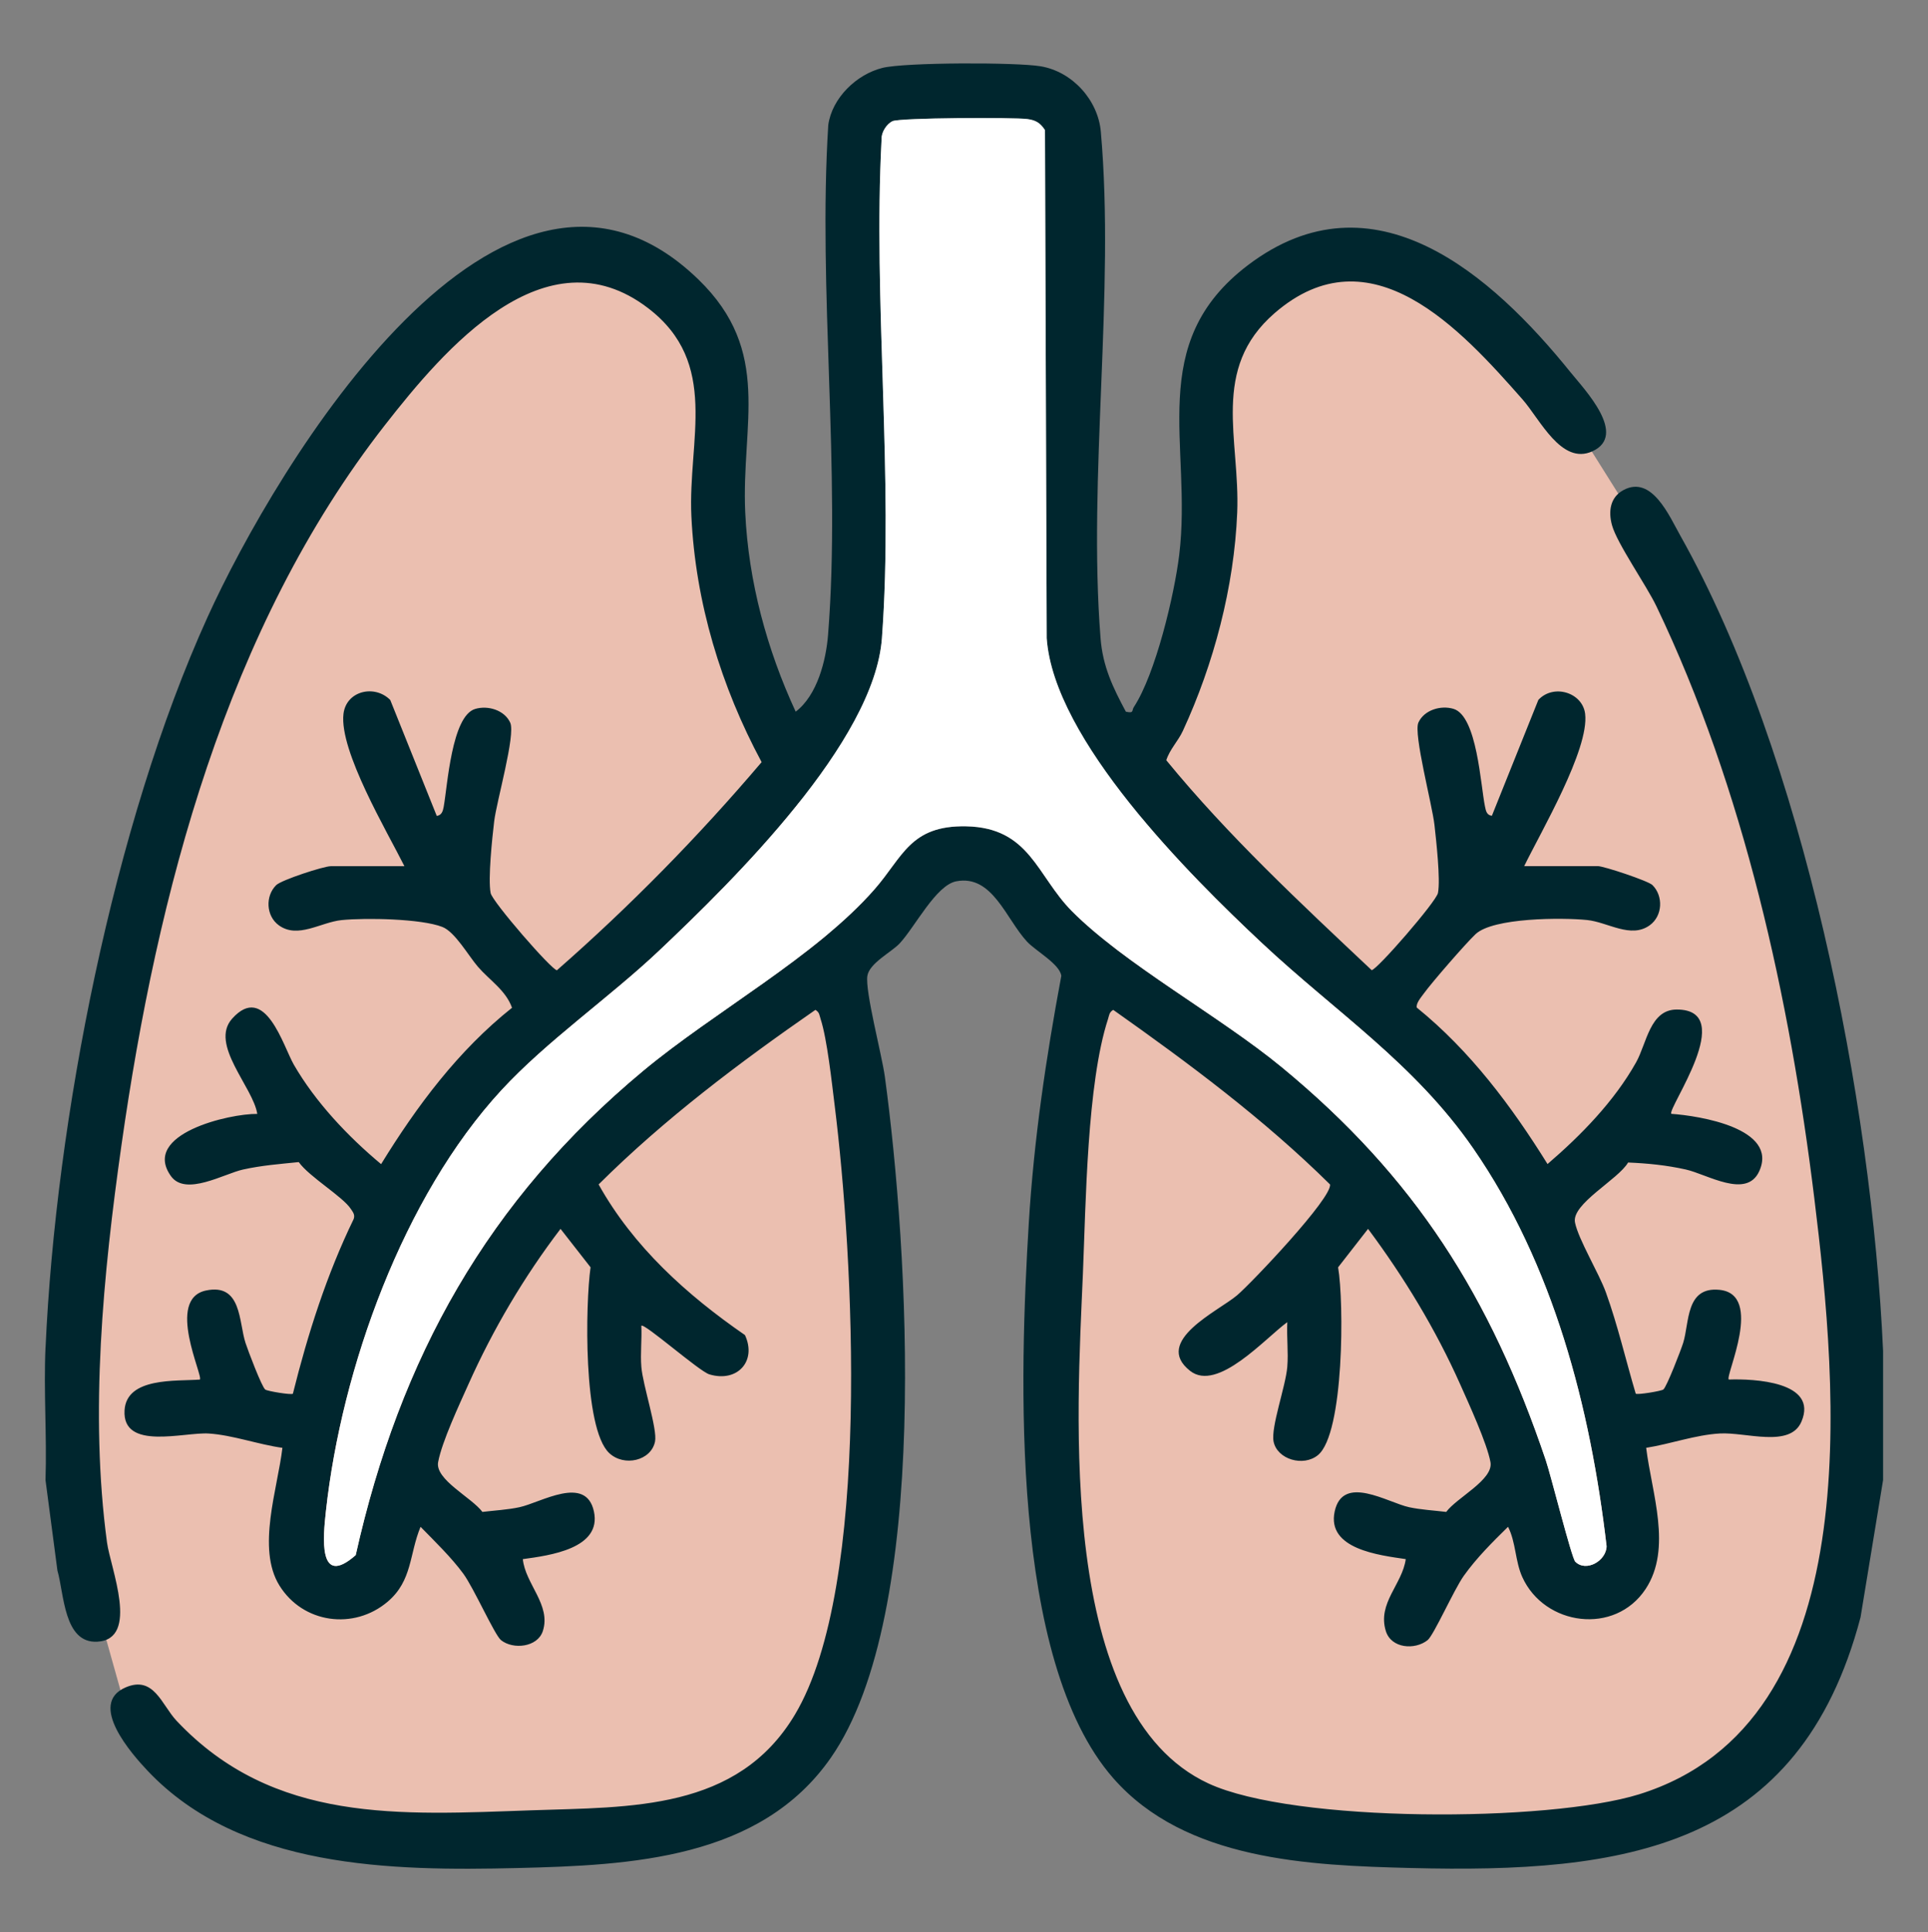 <?xml version="1.0" encoding="UTF-8"?>
<svg id="Layer_1" data-name="Layer 1" xmlns="http://www.w3.org/2000/svg" viewBox="0 0 1016.67 1018.73">
  <rect x="0" y="0" width="1016.67" height="1018.73" fill="#808080" stroke="none"/>
  <defs>
    <style>
      .cls-1 {
        fill: #ebbfb0;
      }

      .cls-2 {
        fill: #fff;
      }

      .cls-3 {
        fill: #00262e;
      }
    </style>
  </defs>
  <polygon class="cls-1" points="415.11 393.57 389.17 323.74 375.2 238.94 375.2 183.99 355.25 155.14 307.36 139.93 273.45 148.93 212.59 191.44 115.82 337.71 61.95 524.26 39 720.79 50.98 846.49 66.94 903.36 114.82 947.25 192.64 965.21 292.4 965.21 380.19 951.24 420.1 917.33 455.01 836.52 455.01 623.03 440.05 509.36 415.11 393.57"/>
  <path class="cls-1" d="M619.62,364.64l-43.9,170.08-22.95,208.02,22.95,160.62,65.84,55.87,166.6,5.99s94.77-16.96,96.77-19.95l46.89-56.86,24.94-105.22-12.97-163.14-17.96-137.67-62.85-171.59-24.94-43.01-36.91-58.75-78.81-69.08h-62.85l-38.91,29.18-4.99,98.65-15.96,96.88Z"/>
  <g>
    <path class="cls-3" d="M24.03,710.34c5.37-119.64,35.71-275.51,85.43-384.98,35.76-78.73,154.82-278.76,258.8-178.02,39.29,38.06,22.54,76.14,24.72,122.93,1.69,36.37,11.43,72.2,26.6,104.99,11.37-8.63,16-26.98,17.08-40.63,6.84-86.34-5.4-181.46.1-268.72,1.96-14.2,14.83-26.69,28.57-30.11,11.86-2.95,70.53-3.01,83.41-.85,16.75,2.81,30.28,17.8,31.75,34.5,7.51,85.07-6.88,181.49-.15,267.08,1.17,14.91,6.48,25.91,13.35,38.73,4.42,1,3.02-.64,4.2-2.43,11.45-17.45,21.35-59.1,23.92-80.14,7.08-58.04-18.33-111.56,36.35-152.95,66.25-50.14,128.69,5.28,170.11,56.68,7.22,8.95,30.28,32.97,11.38,41.56-16.32,7.42-27.54-16.87-36.85-27.44-32.39-36.73-79.94-89.36-130.65-45.45-34.02,29.46-18.18,66.53-19.75,105.19-1.59,39.1-12.34,79.84-28.69,115.17-2.47,5.33-6.89,9.7-8.71,15.41,32.72,39.94,70.74,75.3,108.3,110.68,2.69,0,34.08-36.11,34.97-40.71,1.37-7.11-.93-27.6-1.86-35.92-1.19-10.64-11.16-48.01-8.46-53.92,3-6.59,11.74-9.25,18.5-7.22,12.49,3.76,14.3,40.44,16.62,51.52.47,2.27.87,4.51,3.62,4.87l24.52-61.12c7.98-8.6,23.29-3.94,24.66,7.36,2.26,18.75-23.5,62.5-32.13,80.28h38.8c3.11,0,26.56,7.77,28.81,9.99,5.8,5.72,5.45,16.25-1.41,21.2-10.01,7.22-22.07-1.66-33.1-2.77-13.02-1.31-49.45-1.29-58.75,7.46-5.13,4.83-23.15,25.55-27.32,31.35-1.35,1.87-4.21,5.14-3.67,7.37,28.12,22.76,49.95,51.97,68.94,82.5,17.66-15.16,35.2-33.11,46.69-53.6,5.63-10.04,7.3-27.86,21.44-27.87,32.71-.02-5.34,52.64-2.84,55,14.79,1.02,56.61,7.65,46.33,30.28-6.7,14.76-27.43,1.57-38.74-.94-10.2-2.27-20.01-3.24-30.4-3.68-5.15,8.95-29.95,21.81-28,31.62,1.78,8.93,12.62,26.69,16.3,36.89,6.29,17.44,10.45,35.65,15.73,53.38.99.71,13.37-1.35,14.55-2.19,1.73-1.25,9.29-20.82,10.46-24.57,3.36-10.72,1.22-29.77,19.13-27.99,23.67,2.34,2.91,45.4,4.92,47.3,13.18-.46,47.36,1.06,38.31,22.22-5.98,13.99-29.25,5.43-43.03,6.22-12.93.74-26.11,5.56-38.83,7.56,2.88,23.75,13.86,53-.3,74.45-16.22,24.55-53.36,19.39-65.01-6.28-3.81-8.4-3.35-18.32-7.53-26.53-8.25,8.1-16.62,16.42-23.35,25.87-5.21,7.32-15.81,31.31-19.09,33.91-6.72,5.32-19.16,4.38-22-4.79-4.57-14.74,8.7-24.64,10.5-37.95-13.93-2.05-41.78-5.25-37.48-25.13s28-4.65,39.27-2.23c6.17,1.32,13.22,1.71,19.54,2.48,5.63-7.61,25.03-16.98,23.34-26.25-1.8-9.91-11.46-30.92-15.96-41.02-12.94-29.03-29.63-56.52-48.59-81.98l-15.8,20.28c3.15,18.05,3.21,87.65-10.62,99.01-7.71,6.33-21.52,2.26-23.4-7.14-1.51-7.52,6.36-29.1,7.22-39.33.65-7.77-.38-15.85.01-23.63-11.48,8.3-36.73,37.08-51.23,25.7-19.97-15.67,15.12-31.65,24.77-39.88,7.77-6.63,50.21-51.36,48.99-58.44-34.86-34.44-74.35-63.81-114.31-92.04-2.18,1.25-2.1,2.83-2.74,4.78-11.11,34.01-11.71,97.51-13.26,134.4-3.08,73.23-13.92,231.53,66.19,268.71,45,20.89,179.35,20.57,227.09,5.73,121.8-37.86,104.64-214.36,92.44-314.01-12.95-105.76-37.22-216.19-83.27-312.37-5.4-11.27-20.8-33.15-23.45-42.81-2.01-7.3-1.02-14.82,6.2-18.6,14.88-7.78,24.01,13.76,29.87,24.18,65.08,115.73,100.94,298.09,106.88,429.78v68.15l-11.89,72.35c-32.34,122.57-125.13,135.02-237.05,132.19-53.73-1.36-118.98-3.95-157.02-47.38-54.68-62.43-49.33-213.35-44.53-292.59,2.66-43.81,9.1-87.4,17.16-130.45-.83-6.25-13.51-13.12-18.07-18.03-11.14-12-18.24-35.49-37.34-31.82-10.71,2.06-21.64,23.9-29.81,32.72-4.23,4.57-15.99,10.39-17.06,17.15-1.27,8.06,7.67,41.71,9.23,53.17,12.3,90.5,24.5,282.95-28.47,359.07-37.21,53.48-105.54,56.73-165.16,58.17-66.4,1.6-146.18.4-195.03-51.17-8.5-8.97-31.77-35.33-11.8-44.03,15.01-6.54,19.09,9.18,26.94,17.53,51.12,54.35,118,49.63,187.3,47.23,52.12-1.81,108.46.34,138.8-50.46,40.54-67.89,30.81-242.16,20.95-321.22-1.5-12.01-3.95-34.96-7.42-45.59-.64-1.95-.56-3.53-2.74-4.78-40.21,27.9-79.56,57.48-114.31,92.04,18.3,32.85,46.54,58.3,77.18,79.44,6.36,13.79-4.11,25.16-18.8,20.7-5.43-1.65-34.43-27.3-35.86-25.62.35,7.18-.57,14.55.02,21.73.79,9.67,8.55,32.78,7.21,39.33-2.07,10.16-16.36,13.44-24.19,6.04-13.82-13.05-12.52-78.86-9.81-97.93l-15.83-20.26c-19.23,25.22-35.62,52.98-48.59,81.98-4.77,10.67-13.98,30.28-15.96,41.01-1.71,9.25,17.73,18.67,23.34,26.26,6.32-.76,13.37-1.15,19.54-2.48,11.27-2.42,35.06-17.28,39.27,2.23,4.24,19.65-23.5,23.23-37.48,25.14,1.25,13.03,15.05,24.19,10.53,37.96-2.78,8.49-15.58,9.9-22.03,4.77-3.35-2.66-14.32-27.44-19.87-35.02-6.31-8.61-15.07-17.08-22.57-24.75-5.99,14.42-4.26,28.36-17.31,39.46-17.78,15.13-44.69,11.55-57.13-8.54-12.1-19.56-.91-51.04,1.6-72.56-12.59-1.73-26.2-6.73-38.83-7.55-12.99-.84-45.63,9.21-44.42-12.19,1-17.64,27.3-15.31,39.71-16.25,1.98-1.71-18.18-42.51,3.29-46.98,18.84-3.93,17.19,16.61,20.79,27.65,1.26,3.86,8.58,23.27,10.43,24.6,1.18.85,13.56,2.9,14.55,2.19,7.89-31.6,17.82-62.8,32.07-92.14.77-2.3-.36-3.54-1.5-5.29-4.33-6.6-21.88-16.89-27.48-24.71-10.06,1.03-19.5,1.73-29.44,3.94s-30.24,14.25-37.95,3.45c-15.86-22.21,31.02-33.04,45.53-32.79-2.16-14.09-25.34-36.7-13.28-50.2,17.42-19.51,27.01,14.65,32.58,24.28,11.42,19.76,28.57,37.87,45.99,52.4,18.87-30.66,40.65-59.88,69.04-82.45-3.26-9.22-11.92-14.59-17.97-21.61-5.07-5.88-12.06-18.37-18.75-21-11.24-4.41-40.73-4.87-53.12-3.62-11.03,1.11-23.08,10-33.1,2.77-6.84-4.94-7.22-15.5-1.42-21.2,2.78-2.73,25.06-9.99,28.82-9.99h38.8c-9.05-18.13-34.43-60.77-32.14-80.28,1.44-12.23,16.45-15.67,24.67-7.35l24.52,61.12c2.63-.34,3.25-2.57,3.66-4.83,1.98-10.92,4.18-47.84,16.58-51.56,6.76-2.03,15.49.62,18.5,7.22,2.92,6.42-7.18,41.33-8.46,52.04-1.04,8.72-3.32,30.22-1.87,37.8.88,4.58,32.28,40.72,34.97,40.71,38.68-33.89,74.63-70.54,107.93-109.73-21.36-39.73-34.89-84.16-37.04-129.64-1.91-40.3,15.11-80.69-22.8-109.72-54.07-41.41-107.71,21.86-138.74,61.56-83.73,107.12-120.1,246.84-138.98,379.69-9.65,67.91-16.83,141.35-7.63,209.57,1.8,13.38,17.39,51.05-5.12,52.31-17.74.99-17.49-25.43-21.03-37.51l-6.28-47.68c.77-23.26-1.04-46.81,0-70.05ZM830.68,823.45c5.61,5.67,16.35-.37,16.5-8.15-8.55-73.32-28.05-148.52-70.3-209.69-30.99-44.87-72.51-71.88-111.33-108.23-38.69-36.23-109.88-107.28-113.6-160.86l-.91-267.91c-2.51-3.82-4.85-5.24-9.32-5.82-7.43-.97-66.99-.69-71.02,1.09-3.08,1.36-5.98,5.87-5.82,9.32-4.58,85.76,6.42,178.37.17,263.32-4.02,54.64-78.08,127.46-117.38,164.66-26.26,24.85-59.31,47.66-83.35,73.76-51.68,56.11-84.19,146.55-92.44,221.79-1.48,13.45-4.31,40.86,15.69,23.27,23.27-104.13,69.75-187.3,151.6-255.37,37.62-31.3,90.98-60.27,121.98-95.69,14.96-17.09,18.78-33.81,48.29-33.23,33.66.65,37.21,26.01,55.76,44.71,27.56,27.8,78.19,55.49,110.74,82.32,70.27,57.92,110.02,120.89,139.18,207.21,2.78,8.23,13.6,51.54,15.56,53.52Z"/>
    <path class="cls-2" d="M830.68,823.45c-1.96-1.98-12.78-45.29-15.56-53.52-29.16-86.33-68.91-149.29-139.18-207.21-32.55-26.83-83.18-54.52-110.74-82.32-18.55-18.71-22.1-44.06-55.76-44.71-29.51-.57-33.33,16.15-48.29,33.23-31,35.42-84.35,64.4-121.98,95.69-81.84,68.08-128.33,151.25-151.6,255.37-20.01,17.59-17.17-9.82-15.69-23.27,8.25-75.24,40.76-165.68,92.44-221.79,24.04-26.1,57.09-48.9,83.35-73.76,39.3-37.2,113.36-110.02,117.38-164.66,6.25-84.95-4.75-177.56-.17-263.32-.16-3.46,2.74-7.96,5.82-9.32,4.03-1.78,63.59-2.06,71.02-1.09,4.47.59,6.81,2,9.32,5.82l.91,267.91c3.72,53.58,74.91,124.64,113.6,160.86,38.82,36.35,80.34,63.36,111.33,108.23,42.25,61.17,61.75,136.37,70.3,209.69-.15,7.79-10.89,13.82-16.5,8.15Z"/>
  </g>
</svg>